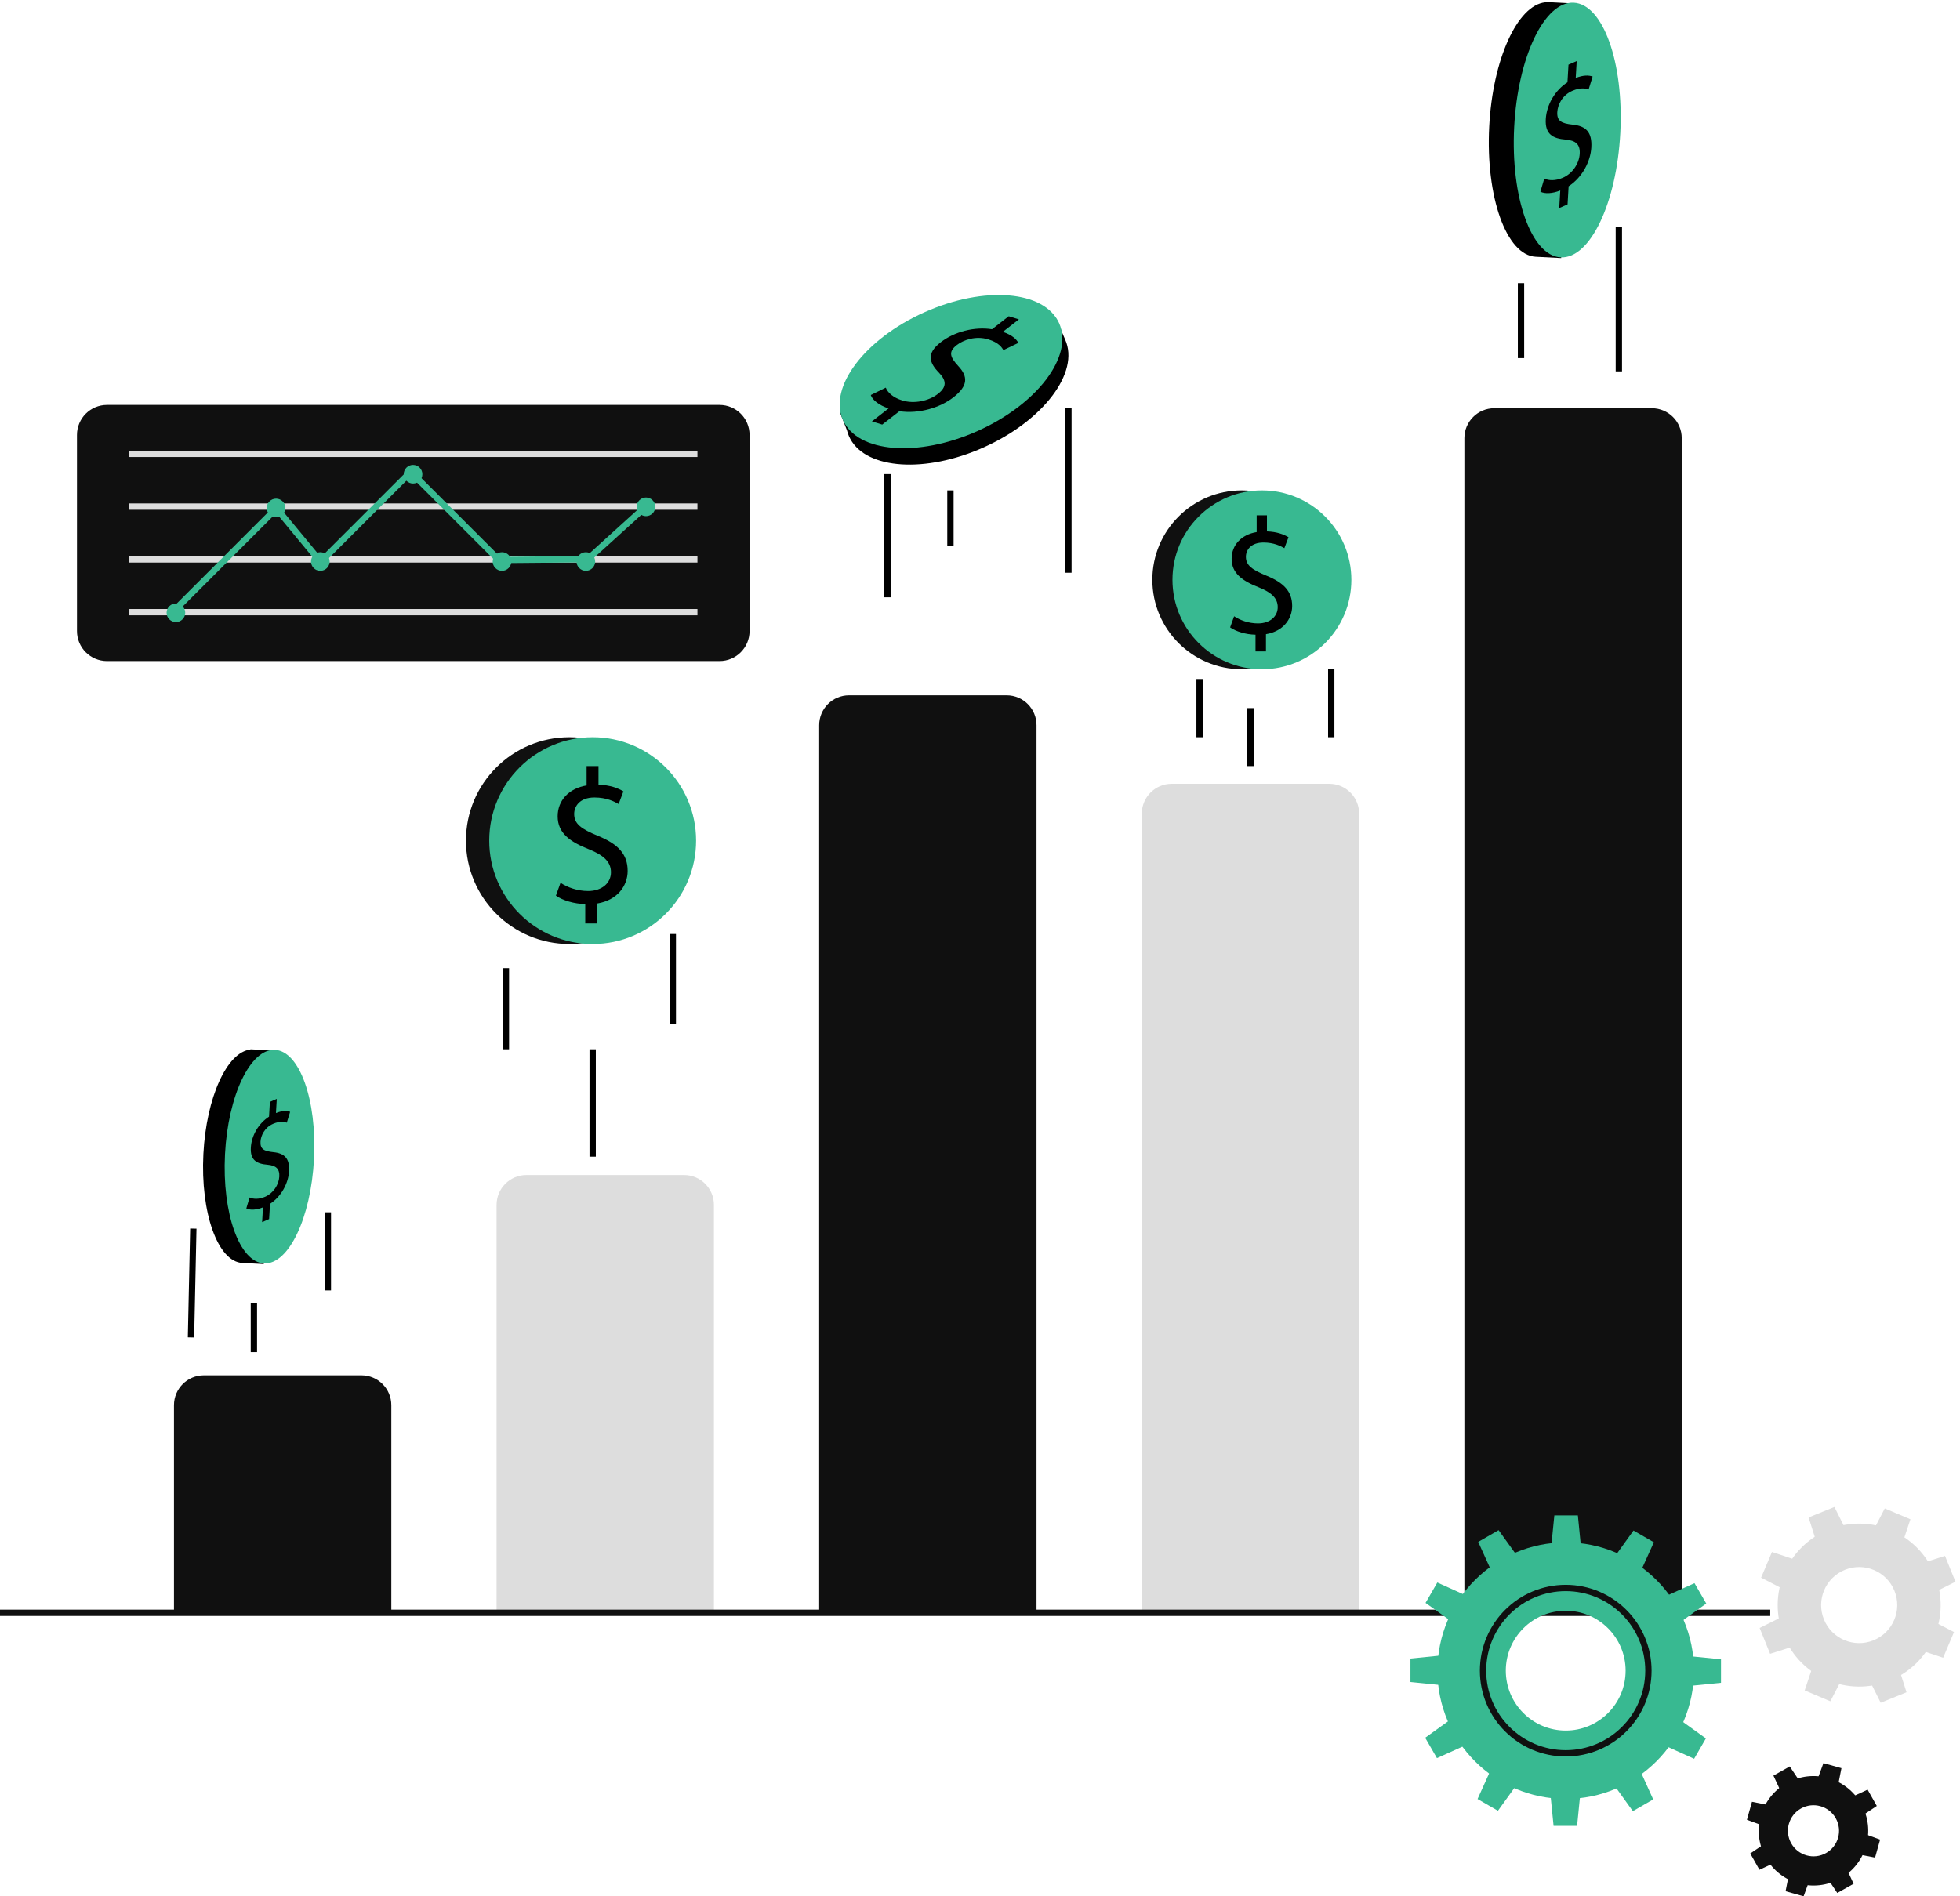 <svg xmlns="http://www.w3.org/2000/svg" width="310" height="300" viewBox="0 0 310 300" fill="none"><path d="M265.987 255.154H231.611V69.312C231.611 66.703 233.728 64.585 236.337 64.585H261.261C263.87 64.585 265.987 66.703 265.987 69.312V255.154Z" fill="#101010"></path><path d="M214.963 255.154H180.589V128.729C180.589 126.12 182.706 124.002 185.315 124.002H210.239C212.848 124.002 214.965 126.12 214.965 128.729V255.154H214.963Z" fill="#DDDDDD"></path><path d="M163.94 255.154H129.564V114.73C129.564 112.12 131.681 110.003 134.29 110.003H159.214C161.823 110.003 163.94 112.12 163.94 114.73V255.154Z" fill="#101010"></path><path d="M112.915 255.154H78.541V190.619C78.541 188.01 80.659 185.893 83.268 185.893H108.191C110.801 185.893 112.918 188.01 112.918 190.619V255.154H112.915Z" fill="#DDDDDD"></path><path d="M61.891 255.154H27.517V222.304C27.517 219.695 29.634 217.578 32.243 217.578H57.166C59.776 217.578 61.893 219.695 61.893 222.304V255.154H61.891Z" fill="#101010"></path><path d="M0 255.154H279.987" stroke="#101010" stroke-miterlimit="10"></path><path d="M46.242 183.276C46.57 176.886 45.378 171.25 43.346 168.268L43.452 166.196L39.609 166L39.603 166.042C35.906 166.433 32.629 173.604 32.169 182.555C31.69 191.883 34.451 199.607 38.337 199.807L41.715 199.98L41.822 197.908C44.149 195.149 45.913 189.665 46.242 183.276Z" fill="black"></path><path d="M49.665 183.341C50.141 174.011 47.376 166.286 43.488 166.087C39.601 165.889 36.063 173.292 35.587 182.623C35.11 191.953 37.876 199.678 41.763 199.877C45.651 200.075 49.188 192.672 49.665 183.341Z" fill="#38B991"></path><path d="M41.457 193.341L41.593 191.008C40.574 191.433 39.542 191.479 38.96 191.173L39.473 189.441C40.074 189.718 40.965 189.755 41.949 189.324C43.2 188.776 44.101 187.46 44.176 186.143C44.25 184.871 43.609 184.387 42.346 184.265C40.603 184.127 39.556 183.552 39.675 181.541C39.787 179.623 40.912 177.714 42.551 176.658L42.686 174.325L43.777 173.846L43.647 176.086C44.7 175.668 45.399 175.721 45.889 175.892L45.359 177.61C45.006 177.496 44.314 177.304 43.186 177.796C41.83 178.389 41.258 179.677 41.205 180.6C41.136 181.802 41.75 182.116 43.234 182.275C44.992 182.451 45.836 183.252 45.716 185.308C45.609 187.132 44.54 189.266 42.705 190.455L42.564 192.857L41.457 193.341Z" fill="black"></path><path d="M30.578 194.367L30.209 211.582" stroke="black" stroke-miterlimit="10"></path><path d="M40.157 206.156V213.907" stroke="black" stroke-miterlimit="10"></path><path d="M51.857 191.787V204.15" stroke="black" stroke-miterlimit="10"></path><path d="M90.056 149.351C99.091 149.351 106.415 142.027 106.415 132.993C106.415 123.958 99.091 116.634 90.056 116.634C81.022 116.634 73.698 123.958 73.698 132.993C73.698 142.027 81.022 149.351 90.056 149.351Z" fill="#101010"></path><path d="M93.738 149.351C102.772 149.351 110.096 142.027 110.096 132.993C110.096 123.958 102.772 116.634 93.738 116.634C84.703 116.634 77.379 123.958 77.379 132.993C77.379 142.027 84.703 149.351 93.738 149.351Z" fill="#38B991"></path><path d="M92.565 146.093V143.031C90.806 143.002 88.987 142.454 87.926 141.696L88.655 139.664C89.745 140.393 91.323 140.967 93.022 140.967C95.174 140.967 96.632 139.725 96.632 137.996C96.632 136.328 95.448 135.296 93.206 134.387C90.112 133.174 88.202 131.78 88.202 129.141C88.202 126.625 89.993 124.715 92.78 124.26V121.196H94.661V124.138C96.48 124.199 97.722 124.683 98.603 125.199L97.844 127.199C97.209 126.835 95.964 126.167 94.025 126.167C91.689 126.167 90.812 127.561 90.812 128.777C90.812 130.354 91.934 131.141 94.573 132.235C97.696 133.509 99.273 135.086 99.273 137.783C99.273 140.18 97.605 142.422 94.482 142.938V146.093H92.565Z" fill="black"></path><path d="M80.018 153.168V165.999" stroke="black" stroke-miterlimit="10"></path><path d="M93.738 166V182.988" stroke="black" stroke-miterlimit="10"></path><path d="M106.415 147.766V161.97" stroke="black" stroke-miterlimit="10"></path><path d="M168.47 53.73L167.047 50.413L165.895 50.916C161.868 48.456 154.492 48.724 147.175 52.004C140.086 55.18 135.067 60.279 133.992 64.814L132.873 65.304L133.955 68.07C134.038 68.405 134.149 68.732 134.29 69.049C134.354 69.192 134.426 69.328 134.5 69.466V69.469C137.142 74.27 146.409 74.89 155.585 70.778C165.025 66.548 170.792 58.914 168.47 53.73Z" fill="black"></path><path d="M154.623 68.185C164.066 63.955 169.838 56.321 167.515 51.134C165.191 45.947 155.652 45.172 146.209 49.403C136.765 53.633 130.993 61.267 133.317 66.454C135.64 71.64 145.179 72.415 154.623 68.185Z" fill="#38B991"></path><path d="M137.903 66.671L140.541 64.617C139.065 64.133 137.98 63.29 137.724 62.5L140.097 61.33C140.403 62.106 141.254 62.907 142.706 63.354C144.547 63.92 146.864 63.471 148.353 62.311C149.79 61.194 149.667 60.191 148.534 58.989C146.936 57.361 146.505 55.922 148.779 54.153C150.949 52.467 154.125 51.656 156.902 52.087L159.544 50.033L161.15 50.528L158.615 52.499C160.118 53.017 160.764 53.672 161.07 54.249L158.698 55.39C158.466 54.978 157.98 54.204 156.32 53.693C154.325 53.079 152.37 53.781 151.324 54.595C149.965 55.651 150.245 56.475 151.559 57.904C153.131 59.58 153.12 61.053 150.792 62.862C148.728 64.468 145.366 65.532 142.254 65.056L139.536 67.171L137.903 66.671Z" fill="black"></path><path d="M140.363 75.004V94.499" stroke="black" stroke-miterlimit="10"></path><path d="M150.324 77.582V86.365" stroke="black" stroke-miterlimit="10"></path><path d="M168.983 64.585V90.61" stroke="black" stroke-miterlimit="10"></path><path d="M196.407 105.878C204.221 105.878 210.555 99.543 210.555 91.73C210.555 83.916 204.221 77.582 196.407 77.582C188.593 77.582 182.259 83.916 182.259 91.73C182.259 99.543 188.593 105.878 196.407 105.878Z" fill="#101010"></path><path d="M199.588 105.878C207.402 105.878 213.736 99.543 213.736 91.73C213.736 83.916 207.402 77.582 199.588 77.582C191.774 77.582 185.44 83.916 185.44 91.73C185.44 99.543 191.774 105.878 199.588 105.878Z" fill="#38B991"></path><path d="M198.575 103.061V100.412C197.053 100.385 195.481 99.914 194.561 99.257L195.191 97.499C196.136 98.129 197.5 98.627 198.968 98.627C200.83 98.627 202.089 97.552 202.089 96.057C202.089 94.616 201.064 93.722 199.125 92.937C196.45 91.889 194.798 90.682 194.798 88.4C194.798 86.224 196.346 84.572 198.758 84.178V81.529H200.384V84.072C201.958 84.125 203.033 84.543 203.794 84.99L203.139 86.721C202.589 86.407 201.514 85.83 199.836 85.83C197.817 85.83 197.056 87.038 197.056 88.086C197.056 89.45 198.027 90.131 200.309 91.075C203.012 92.177 204.373 93.541 204.373 95.874C204.373 97.946 202.932 99.888 200.229 100.332V103.058H198.575V103.061Z" fill="black"></path><path d="M189.728 107.423V116.634" stroke="black" stroke-miterlimit="10"></path><path d="M197.777 112.027V121.199" stroke="black" stroke-miterlimit="10"></path><path d="M210.555 105.878V116.634" stroke="black" stroke-miterlimit="10"></path><path d="M252.318 20.913C252.709 13.294 251.286 6.573 248.863 3.019L248.991 0.551L244.408 0.314L244.402 0.365C239.992 0.83 236.085 9.379 235.537 20.051C234.965 31.172 238.258 40.383 242.892 40.62L246.919 40.827L247.046 38.359C249.821 35.071 251.925 28.533 252.318 20.913Z" fill="black"></path><path d="M256.273 21.002C256.841 9.876 253.543 0.665 248.907 0.428C244.271 0.192 240.052 9.019 239.484 20.145C238.916 31.27 242.214 40.481 246.85 40.718C251.486 40.954 255.705 32.127 256.273 21.002Z" fill="#38B991"></path><path d="M246.613 32.914L246.775 30.132C245.56 30.637 244.328 30.693 243.634 30.326L244.246 28.259C244.964 28.589 246.025 28.634 247.198 28.118C248.688 27.466 249.762 25.894 249.853 24.325C249.94 22.809 249.177 22.232 247.672 22.088C245.594 21.926 244.347 21.237 244.485 18.84C244.618 16.555 245.959 14.276 247.914 13.018L248.076 10.236L249.377 9.666L249.22 12.337C250.475 11.839 251.31 11.903 251.893 12.105L251.262 14.154C250.842 14.015 250.015 13.787 248.672 14.377C247.054 15.085 246.374 16.619 246.307 17.721C246.225 19.152 246.959 19.529 248.728 19.721C250.824 19.931 251.829 20.883 251.688 23.336C251.56 25.511 250.286 28.054 248.097 29.472L247.93 32.337L246.613 32.914Z" fill="black"></path><path d="M240.567 44.796V56.656" stroke="black" stroke-miterlimit="10"></path><path d="M256.042 35.954V58.752" stroke="black" stroke-miterlimit="10"></path><path d="M113.804 104.585H16.925C14.302 104.585 12.174 102.46 12.174 99.834V68.812C12.174 66.189 14.3 64.061 16.925 64.061H113.804C116.426 64.061 118.554 66.187 118.554 68.812V99.837C118.552 102.46 116.426 104.585 113.804 104.585Z" fill="#101010"></path><path d="M110.309 71.799H20.42" stroke="#DDDDDD" stroke-miterlimit="10"></path><path d="M20.42 88.501H110.309" stroke="#DDDDDD" stroke-miterlimit="10"></path><path d="M20.42 80.148H110.309" stroke="#DDDDDD" stroke-miterlimit="10"></path><path d="M20.42 96.85H110.309" stroke="#DDDDDD" stroke-miterlimit="10"></path><path d="M27.512 96.632L43.721 80.422L50.722 88.894L64.963 74.653L78.903 88.596L92.961 88.469L102.906 79.444" stroke="#38B991" stroke-miterlimit="10"></path><path d="M27.823 98.417C28.637 98.417 29.296 97.757 29.296 96.943C29.296 96.129 28.637 95.469 27.823 95.469C27.009 95.469 26.349 96.129 26.349 96.943C26.349 97.757 27.009 98.417 27.823 98.417Z" fill="#38B991"></path><path d="M43.663 81.838C44.476 81.838 45.136 81.178 45.136 80.364C45.136 79.55 44.476 78.89 43.663 78.89C42.849 78.89 42.189 79.55 42.189 80.364C42.189 81.178 42.849 81.838 43.663 81.838Z" fill="#38B991"></path><path d="M50.663 90.309C51.477 90.309 52.137 89.65 52.137 88.836C52.137 88.022 51.477 87.362 50.663 87.362C49.849 87.362 49.19 88.022 49.19 88.836C49.19 89.65 49.849 90.309 50.663 90.309Z" fill="#38B991"></path><path d="M65.33 76.496C66.144 76.496 66.804 75.837 66.804 75.023C66.804 74.209 66.144 73.549 65.33 73.549C64.516 73.549 63.856 74.209 63.856 75.023C63.856 75.837 64.516 76.496 65.33 76.496Z" fill="#38B991"></path><path d="M79.398 90.309C80.212 90.309 80.872 89.65 80.872 88.836C80.872 88.022 80.212 87.362 79.398 87.362C78.584 87.362 77.925 88.022 77.925 88.836C77.925 89.65 78.584 90.309 79.398 90.309Z" fill="#38B991"></path><path d="M92.661 90.309C93.474 90.309 94.134 89.65 94.134 88.836C94.134 88.022 93.474 87.362 92.661 87.362C91.847 87.362 91.187 88.022 91.187 88.836C91.187 89.65 91.847 90.309 92.661 90.309Z" fill="#38B991"></path><path d="M102.17 81.654C102.983 81.654 103.643 80.994 103.643 80.18C103.643 79.367 102.983 78.707 102.17 78.707C101.356 78.707 100.696 79.367 100.696 80.18C100.696 80.994 101.356 81.654 102.17 81.654Z" fill="#38B991"></path><path d="M289.214 241.993C282.617 244.666 279.439 252.178 282.112 258.774C284.785 265.368 292.297 268.549 298.893 265.876C305.487 263.203 308.666 255.689 305.995 249.095C303.319 242.496 295.805 239.32 289.214 241.993ZM296.313 259.508C293.233 260.756 289.725 259.274 288.474 256.194C287.227 253.114 288.711 249.603 291.791 248.355C294.872 247.108 298.383 248.592 299.63 251.672C300.88 254.752 299.393 258.261 296.313 259.508Z" fill="#DDDDDD"></path><path d="M291.709 241.557L287.118 243.419L286.054 240.064L290.137 238.41L291.709 241.557Z" fill="#DDDDDD"></path><path d="M283.596 246.648L281.665 251.209L278.542 249.59L280.261 245.533L283.596 246.648Z" fill="#DDDDDD"></path><path d="M281.457 255.981L283.319 260.575L279.965 261.639L278.311 257.553L281.457 255.981Z" fill="#DDDDDD"></path><path d="M286.549 264.097L291.11 266.028L289.493 269.15L285.434 267.432L286.549 264.097Z" fill="#DDDDDD"></path><path d="M295.885 266.233L300.476 264.373L301.54 267.725L297.457 269.382L295.885 266.233Z" fill="#DDDDDD"></path><path d="M303.998 261.144L305.929 256.58L309.051 258.2L307.333 262.259L303.998 261.144Z" fill="#DDDDDD"></path><path d="M306.136 251.808L304.274 247.214L307.628 246.153L309.283 250.236L306.136 251.808Z" fill="#DDDDDD"></path><path d="M301.045 243.695L296.483 241.764L298.101 238.641L302.16 240.357L301.045 243.695Z" fill="#DDDDDD"></path><path d="M294.374 285.397C292.031 281.229 286.751 279.75 282.583 282.096C278.417 284.44 276.938 289.717 279.282 293.885C281.625 298.05 286.902 299.529 291.07 297.186C295.238 294.842 296.717 289.562 294.374 285.397ZM283.303 291.621C282.208 289.674 282.899 287.211 284.843 286.115C286.791 285.019 289.254 285.711 290.349 287.658C291.443 289.605 290.754 292.068 288.807 293.164C286.862 294.257 284.399 293.568 283.303 291.621Z" fill="#101010"></path><path d="M294.874 287.022L293.243 284.123L295.387 283.128L296.84 285.708L294.874 287.022Z" fill="#101010"></path><path d="M290.791 282.051L287.586 281.152L288.4 278.934L291.249 279.732L290.791 282.051Z" fill="#101010"></path><path d="M284.389 281.423L281.487 283.054L280.492 280.91L283.072 279.458L284.389 281.423Z" fill="#101010"></path><path d="M279.415 285.506L278.518 288.711L276.3 287.897L277.098 285.049L279.415 285.506Z" fill="#101010"></path><path d="M278.787 291.909L280.42 294.81L278.276 295.805L276.824 293.225L278.787 291.909Z" fill="#101010"></path><path d="M282.87 296.883L286.075 297.779L285.264 300L282.412 299.199L282.87 296.883Z" fill="#101010"></path><path d="M289.275 297.51L292.177 295.877L293.172 298.021L290.589 299.473L289.275 297.51Z" fill="#101010"></path><path d="M294.246 293.427L295.145 290.222L297.363 291.033L296.566 293.885L294.246 293.427Z" fill="#101010"></path><path d="M247.642 244.014C236.433 244.014 227.35 253.101 227.35 264.307C227.35 275.51 236.433 284.594 247.642 284.594C258.84 284.594 267.926 275.51 267.926 264.307C267.926 253.101 258.84 244.014 247.642 244.014ZM257.111 264.307C257.111 269.539 252.874 273.781 247.642 273.781C242.402 273.781 238.162 269.541 238.162 264.307C238.162 259.072 242.402 254.83 247.642 254.83C252.871 254.83 257.111 259.072 257.111 264.307Z" fill="#38B991"></path><path d="M250.02 244.381H245.376L245.839 239.745H249.56L250.02 244.381Z" fill="#38B991"></path><path d="M239.742 245.86L235.718 248.182L233.8 243.935L237.021 242.075L239.742 245.86Z" fill="#38B991"></path><path d="M231.576 252.279L229.254 256.303L225.469 253.585L227.331 250.361L231.576 252.279Z" fill="#38B991"></path><path d="M227.717 261.921V266.568L223.081 266.105V262.384L227.717 261.921Z" fill="#38B991"></path><path d="M229.193 272.201L231.518 276.226L227.27 278.144L225.411 274.92L229.193 272.201Z" fill="#38B991"></path><path d="M235.614 280.365L239.639 282.689L236.917 286.472L233.696 284.612L235.614 280.365Z" fill="#38B991"></path><path d="M245.256 284.227H249.9L249.437 288.863H245.719L245.256 284.227Z" fill="#38B991"></path><path d="M255.537 282.748L259.558 280.426L261.476 284.674L258.255 286.533L255.537 282.748Z" fill="#38B991"></path><path d="M263.7 276.329L266.022 272.305L269.807 275.023L267.948 278.247L263.7 276.329Z" fill="#38B991"></path><path d="M267.562 266.687V262.041L272.198 262.503V266.225L267.562 266.687Z" fill="#38B991"></path><path d="M266.083 256.407L263.761 252.382L268.006 250.465L269.868 253.688L266.083 256.407Z" fill="#38B991"></path><path d="M259.662 248.241L255.64 245.919L258.359 242.134L261.58 243.996L259.662 248.241Z" fill="#38B991"></path><path d="M247.639 277.383C254.862 277.383 260.718 271.527 260.718 264.304C260.718 257.081 254.862 251.225 247.639 251.225C240.416 251.225 234.561 257.081 234.561 264.304C234.561 271.527 240.416 277.383 247.639 277.383Z" stroke="#101010" stroke-miterlimit="10"></path></svg>